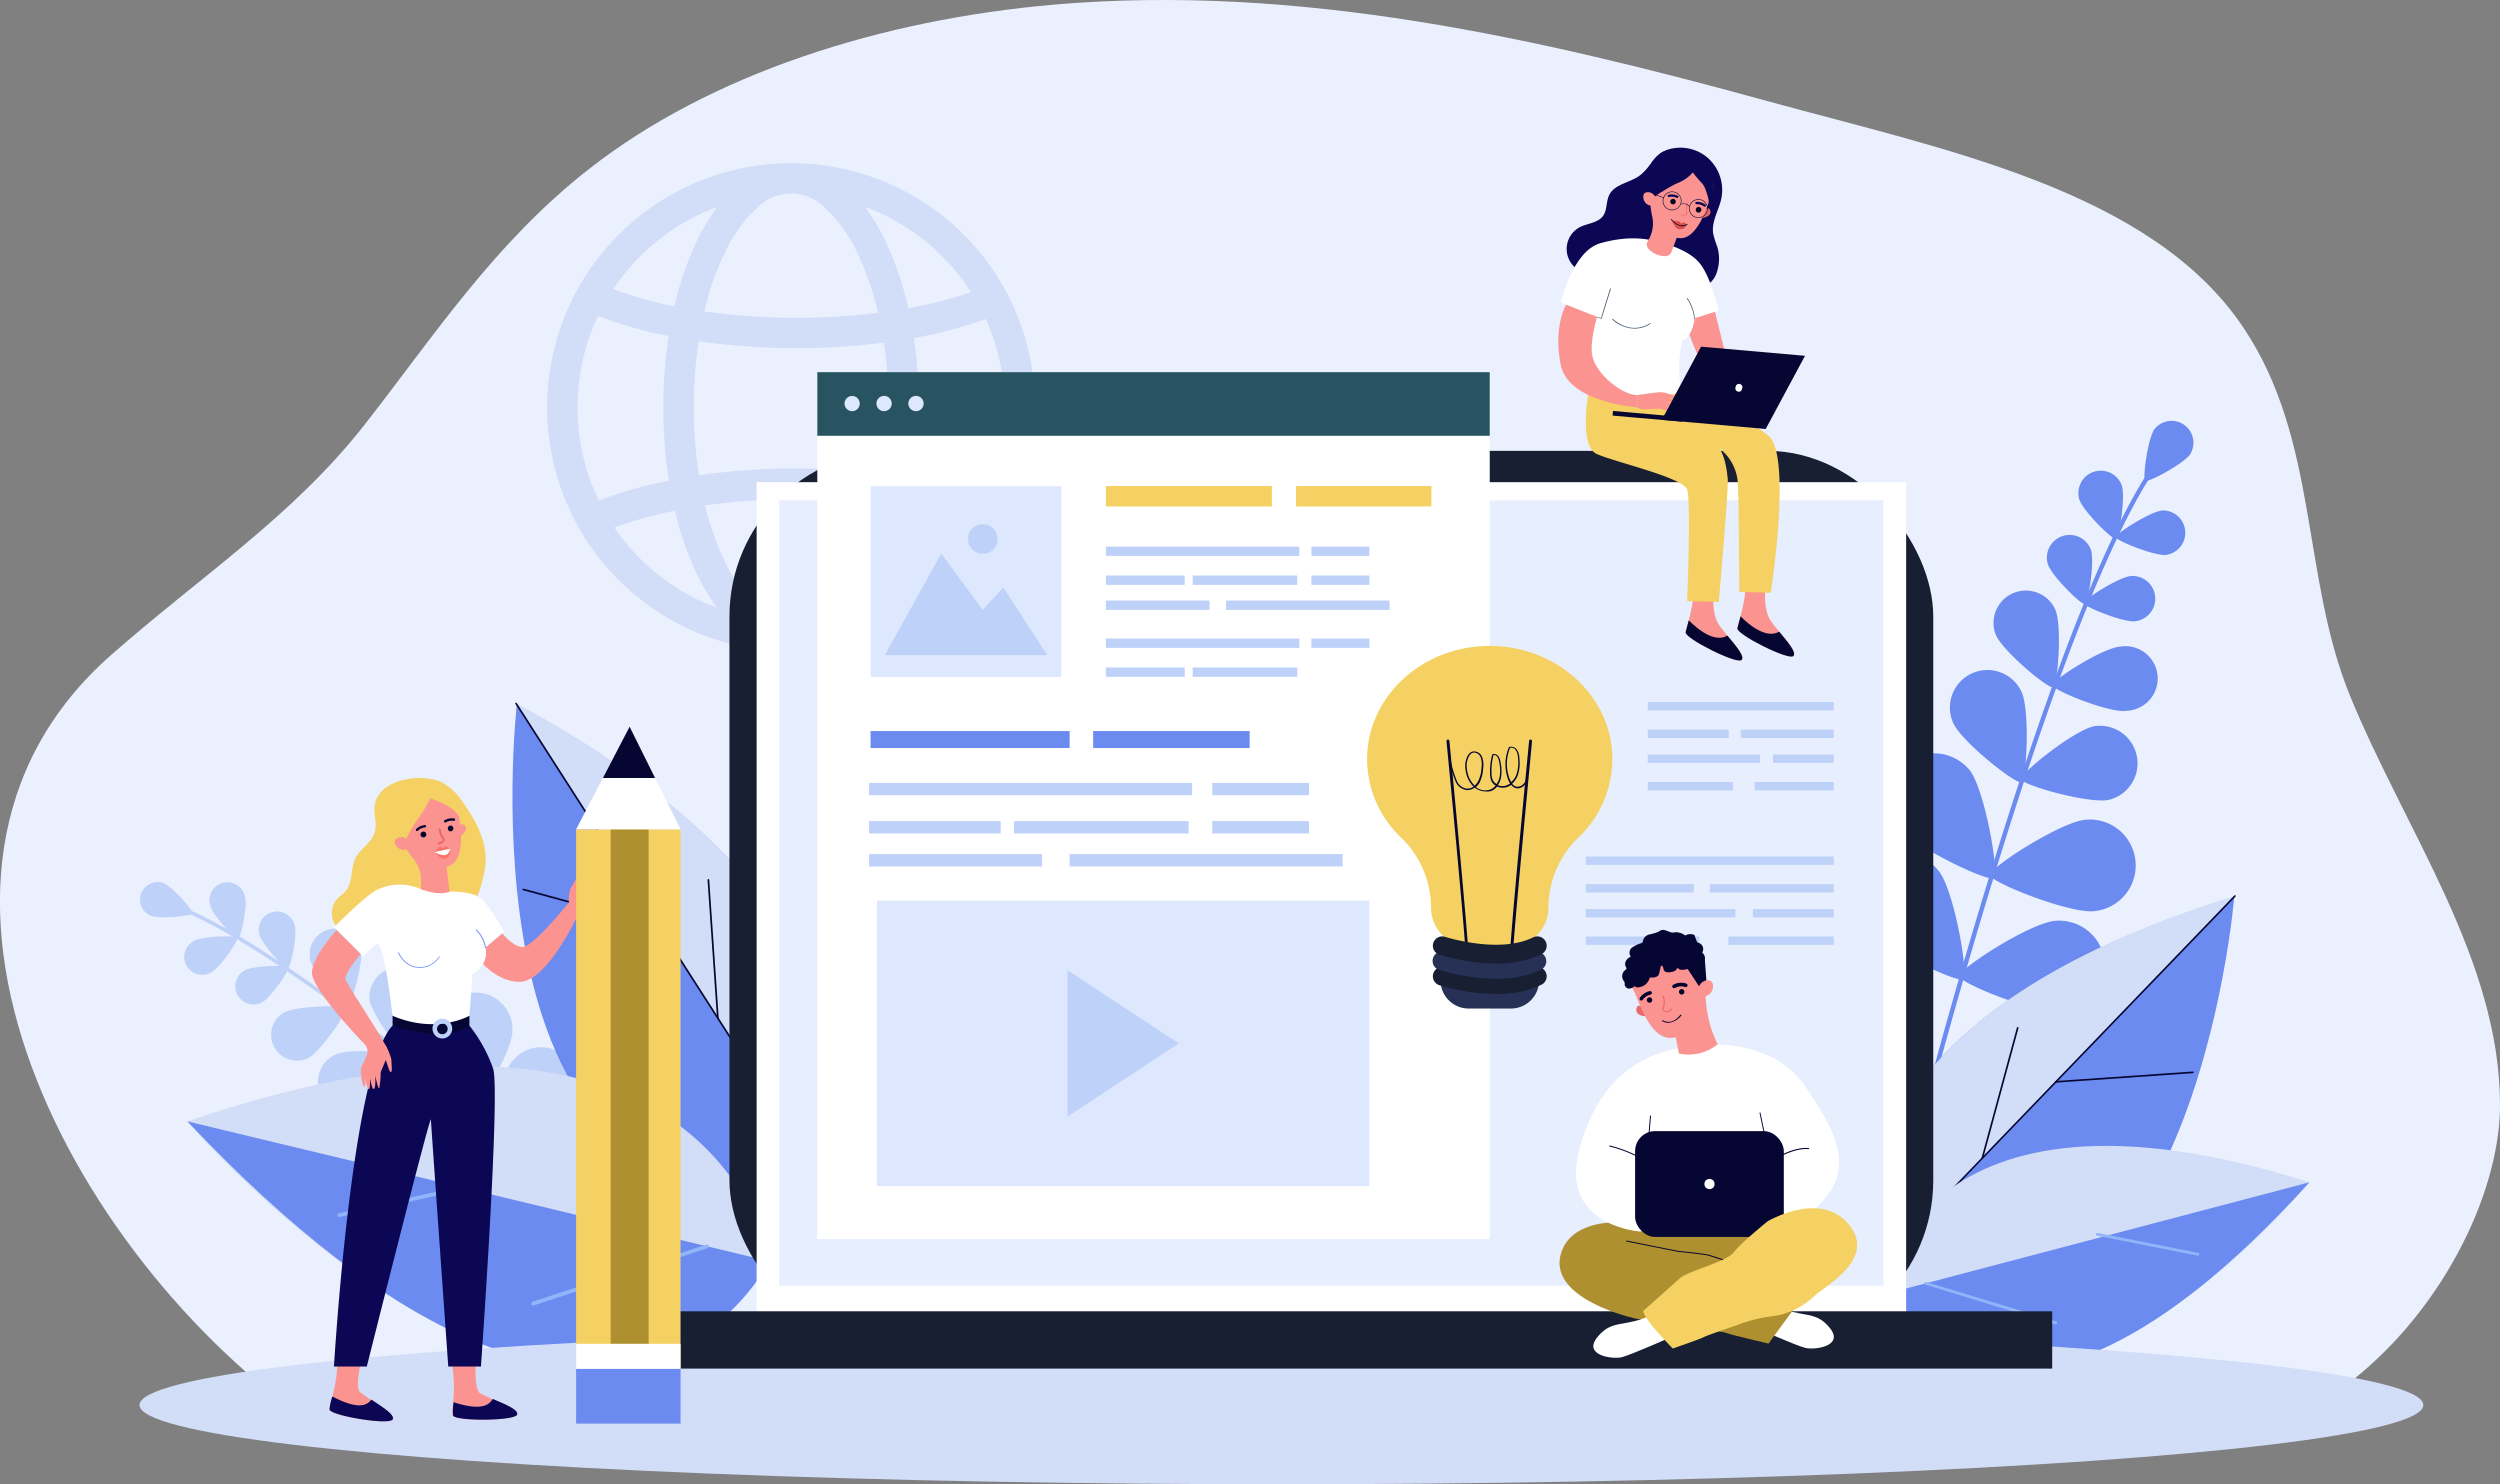 <svg xmlns="http://www.w3.org/2000/svg" viewBox="0 0 507.02 301.02"><rect x="0" y="0" width="507.02" height="301.02" fill="#808080" stroke="none"/><defs><style>.cls-1{fill:#ebf0ff;}.cls-2{fill:#6b8bf1;}.cls-3{fill:#bdd1f9;}.cls-4{fill:#d2ddf7;}.cls-5{fill:#060633;}.cls-6{fill:#91b5f8;}.cls-7{fill:#181f33;}.cls-8{fill:#fff;}.cls-9{fill:#e7eefd;}.cls-10{fill:#f4d162;}.cls-11{fill:#fb9391;}.cls-12{fill:#0b0755;}.cls-13{fill:#fa7267;}.cls-14{fill:#ea6868;}.cls-15{fill:#fafafc;}.cls-16{fill:#7c9af2;}.cls-17{fill:#485f73;}.cls-18{fill:#050521;}.cls-19{fill:#dd4e4e;}.cls-20{fill:#af9030;}.cls-21{fill:#285461;}.cls-22{fill:#dde7fe;}.cls-23{fill:#263155;}</style></defs><g id="Calque_2" data-name="Calque 2"><g id="Calque_1-2" data-name="Calque 1"><path class="cls-1" d="M434.62,294.76c44.53.78,72.44-43.46,72.4-70.65,0-29.38-19.15-55.53-30.39-82.93-9.95-24.29-6.3-51.85-21.67-74.77-18.69-27.88-60.71-36.07-96.45-45.89C312.3,7.83,263.61-3.37,213.73.94,178.6,4,144.13,15,119.55,34.2c-19.34,15.09-31.63,34.1-45.66,52-14.51,18.5-33.28,30.73-51.38,46.66-50.67,44.61-7,125,44,158.06Z"/><path class="cls-2" d="M391.48,221.32h-.09a.47.47,0,0,1-.32-.56c17.08-62.84,33-107.32,44.72-125.22.26-.4.45-.69.52-.83a.45.45,0,1,1,.81.4c-.1.19-.28.47-.58.92-11.7,17.83-27.54,62.21-44.6,125A.44.44,0,0,1,391.48,221.32Z"/><path class="cls-2" d="M444.23,92.09c-1.4,2-8.59,5.83-9.16,5.43s.48-8.47,1.87-10.48a4.43,4.43,0,0,1,7.29,5Z"/><path class="cls-2" d="M430.32,98.47c.78,2.38-.53,10.6-1.21,10.82s-6.62-5.6-7.41-8a4.54,4.54,0,0,1,8.62-2.84Z"/><path class="cls-2" d="M439.39,112.55c-2.5.23-10.22-2.9-10.28-3.61s7-5.2,9.45-5.42a4.53,4.53,0,0,1,.83,9Z"/><path class="cls-2" d="M410,140.36c1.74,3.83,1,17.79-.05,18.29s-12.07-8.16-13.81-12a7.61,7.61,0,1,1,13.86-6.3Z"/><path class="cls-2" d="M427.69,162.22c-4.12.83-17.56-3-17.8-4.17s10.67-9.92,14.79-10.76a7.62,7.62,0,0,1,3,14.93Z"/><path class="cls-2" d="M399.5,156.24c3.11,4.1,6,21,4.86,21.85s-16.6-6.5-19.71-10.6a9.32,9.32,0,0,1,14.85-11.25Z"/><path class="cls-2" d="M424.72,184.79c-5.12.5-21-5.85-21.15-7.31s14.24-10.74,19.36-11.23a9.31,9.31,0,0,1,1.79,18.54Z"/><path class="cls-2" d="M393.28,176.76c3.11,4.1,6,21,4.87,21.84s-16.61-6.49-19.71-10.59a9.31,9.31,0,1,1,14.84-11.25Z"/><path class="cls-2" d="M418.5,205.3c-5.12.5-21-5.85-21.15-7.31s14.24-10.73,19.36-11.23a9.31,9.31,0,1,1,1.79,18.54Z"/><path class="cls-3" d="M379.14,202.7c4.44,2.61,13.56,17.08,12.82,18.34s-17.83.32-22.26-2.28a9.31,9.31,0,1,1,9.44-16.06Z"/><path class="cls-3" d="M413.06,225.57c-5,1.13-21.58-3.18-21.9-4.61s12.78-12.43,17.8-13.56a9.31,9.31,0,0,1,4.1,18.17Z"/><path class="cls-2" d="M424.06,111.51c.79,2.42-.54,10.77-1.23,11s-6.73-5.7-7.52-8.11a4.61,4.61,0,0,1,8.75-2.89Z"/><path class="cls-2" d="M433,126c-2.54.23-10.38-3-10.44-3.67s7.06-5.27,9.6-5.51A4.61,4.61,0,0,1,433,126Z"/><path class="cls-2" d="M416.84,123.66c1.41,3.33.5,15.32-.45,15.72s-10.2-7.29-11.61-10.61a6.55,6.55,0,0,1,12.06-5.11Z"/><path class="cls-2" d="M431.1,144.19c-3.6.33-14.74-4.19-14.83-5.22s10-7.49,13.64-7.82a6.55,6.55,0,1,1,1.19,13Z"/><path class="cls-3" d="M123.36,248.33l.06-.05a.36.36,0,0,0,0-.51C84,213.5,53.53,190.93,37.71,184.24c-.35-.15-.6-.25-.72-.32a.36.36,0,0,0-.49.13.37.37,0,0,0,.13.5,8.23,8.23,0,0,0,.8.36c15.75,6.66,46.11,29.18,85.48,63.4A.35.35,0,0,0,123.36,248.33Z"/><path class="cls-3" d="M30.55,185.72c1.83.72,8.33.05,8.53-.47s-4.1-5.43-5.92-6.15a3.56,3.56,0,0,0-2.61,6.62Z"/><path class="cls-3" d="M42.67,183.76c.54,1.94,5.08,6.83,5.63,6.68s1.92-6.69,1.38-8.63a3.64,3.64,0,1,0-7,1.95Z"/><path class="cls-3" d="M42.9,197.19c1.77-1,5.52-6.49,5.24-7s-7-.36-8.71.6a3.64,3.64,0,1,0,3.47,6.39Z"/><path class="cls-3" d="M74.89,202.63c.55,3.33,7.25,12.32,8.2,12.16s4.4-10.82,3.85-14.15a6.11,6.11,0,0,0-12,2Z"/><path class="cls-3" d="M72.86,225.09c3.11-1.29,10.37-9.84,10-10.73s-11.53-1.85-14.65-.57a6.11,6.11,0,0,0,4.65,11.3Z"/><path class="cls-3" d="M89,208.53c-.25,4.12,5.32,16.66,6.5,16.73s8.17-11.74,8.41-15.86A7.47,7.47,0,1,0,89,208.53Z"/><path class="cls-3" d="M84.91,238.81c3.64-2,11.39-13.28,10.83-14.31s-14.27-.81-17.91,1.15a7.47,7.47,0,0,0,7.08,13.16Z"/><path class="cls-3" d="M102.28,219.43c-.24,4.12,5.33,16.66,6.5,16.73s8.18-11.74,8.42-15.86a7.47,7.47,0,0,0-14.92-.87Z"/><path class="cls-3" d="M98.21,249.71c3.63-2,11.39-13.28,10.83-14.31s-14.28-.81-17.91,1.15a7.47,7.47,0,1,0,7.08,13.16Z"/><path class="cls-3" d="M123.28,230.41c-1.79,3.72-1.42,17.43-.36,18s12-7.74,13.82-11.46a7.47,7.47,0,0,0-13.46-6.49Z"/><path class="cls-3" d="M110.88,260.79c3.85-1.49,13-11.75,12.53-12.85s-14.06-2.58-17.91-1.09a7.47,7.47,0,0,0,5.38,13.94Z"/><path class="cls-3" d="M52.66,189.66c.55,2,5.16,6.94,5.72,6.79s1.95-6.8,1.4-8.77a3.7,3.7,0,1,0-7.12,2Z"/><path class="cls-3" d="M53.19,203.27c1.79-1,5.6-6.59,5.32-7.1s-7.06-.36-8.85.61a3.69,3.69,0,1,0,3.53,6.49Z"/><path class="cls-3" d="M62.89,194.54c.55,2.85,6.5,10.43,7.32,10.28s3.54-9.41,3-12.25a5.25,5.25,0,0,0-10.32,2Z"/><path class="cls-3" d="M62.54,214.59c2.55-1.39,8-9.37,7.56-10.09s-10-.52-12.58.87a5.25,5.25,0,0,0,5,9.22Z"/><path class="cls-2" d="M159.16,239.84s37.07-47.53-54.34-97C104.82,142.85,92.55,249.19,159.16,239.84Z"/><path class="cls-4" d="M104.72,142.66l58,90.47C169.18,218.46,175.84,181.15,104.72,142.66Z"/><path class="cls-5" d="M160.25,229.48a.17.17,0,0,0,.12,0,.18.18,0,0,0,0-.25l-55.55-86.64a.17.17,0,0,0-.29.19l55.55,86.64A.14.14,0,0,0,160.25,229.48Z"/><path class="cls-5" d="M133.7,188.07a.17.17,0,0,0,.07-.34l-27.59-7.51a.17.17,0,0,0-.21.12.18.18,0,0,0,.12.22l27.59,7.51Z"/><path class="cls-5" d="M145.6,206.63h0a.18.18,0,0,0,.16-.19l-1.92-28a.17.17,0,0,0-.18-.16.19.19,0,0,0-.17.19l1.92,28A.18.18,0,0,0,145.6,206.63Z"/><path class="cls-4" d="M156,255.79s-10.62-65-118.06-28.36C38,227.43,114.11,316.13,156,255.79Z"/><path class="cls-2" d="M38,227.43,156,255.79S125,319.4,38,227.43Z"/><path class="cls-6" d="M68.93,246.81h0l27.35-6.05a.39.39,0,0,0,.3-.46.38.38,0,0,0-.46-.29l-27.36,6.05a.38.38,0,0,0-.29.46A.39.39,0,0,0,68.93,246.81Z"/><path class="cls-6" d="M108.2,264.74l.08,0,35.22-11.6a.38.38,0,1,0-.24-.73L108,264a.39.39,0,0,0-.24.49A.38.38,0,0,0,108.2,264.74Z"/><path class="cls-2" d="M382.78,264.18s-26.37-52.45,70.35-82.31C453.13,181.87,444.61,285.78,382.78,264.18Z"/><path class="cls-4" d="M453.26,181.72l-72.62,75.37C377.27,241.85,378,205,453.26,181.72Z"/><path class="cls-5" d="M383.7,254.08a.16.16,0,0,1-.11-.05.16.16,0,0,1,0-.24l69.55-72.19a.17.17,0,0,1,.24.24L383.83,254A.19.19,0,0,1,383.7,254.08Z"/><path class="cls-5" d="M416.94,219.57a.17.17,0,0,1-.16-.15.18.18,0,0,1,.16-.19l27.78-1.92a.18.18,0,0,1,.18.16.16.16,0,0,1-.16.18L417,219.57S417,219.57,416.94,219.57Z"/><path class="cls-5" d="M402,235h0a.17.17,0,0,1-.12-.21l7.16-26.38a.17.17,0,0,1,.21-.12.18.18,0,0,1,.12.21l-7.16,26.38A.18.18,0,0,1,402,235Z"/><path class="cls-4" d="M381.24,262.72s6.84-48.37,87.13-22.94C468.37,239.78,413.29,306.8,381.24,262.72Z"/><path class="cls-2" d="M468.37,239.78l-87.13,22.94S405.31,309.4,468.37,239.78Z"/><path class="cls-6" d="M445.7,254.66h0l-20.39-4.05a.27.27,0,0,1-.22-.34.28.28,0,0,1,.33-.22l20.39,4.05a.29.29,0,0,1,.22.34A.27.27,0,0,1,445.7,254.66Z"/><path class="cls-6" d="M416.85,268.59h-.06l-26.31-8.05a.27.27,0,0,1-.19-.35.28.28,0,0,1,.36-.19L417,268a.28.28,0,0,1,.18.36A.28.28,0,0,1,416.85,268.59Z"/><path class="cls-4" d="M206.06,63.33l-.43-1a50,50,0,0,0-2.88-5.47,49.46,49.46,0,0,0-42-23.76h-.52a49.32,49.32,0,0,0-34.74,14.5,49.92,49.92,0,0,0-6.79,8.45,48.91,48.91,0,0,0-3,5.41c-.29.62-.57,1.24-.84,1.87a49.67,49.67,0,0,0,0,38.54c.32.75.65,1.49,1,2.21a47.47,47.47,0,0,0,3,5.4,49.87,49.87,0,0,0,22.31,18.73,49.28,49.28,0,0,0,19,3.88h.52a49.58,49.58,0,0,0,41.83-23.42,48.18,48.18,0,0,0,2.92-5.45c.21-.44.41-.9.6-1.35a49.67,49.67,0,0,0,0-38.54Zm-6.31,37.53a92.08,92.08,0,0,0-14.47-3.78,96.09,96.09,0,0,0,.07-28.53,91.62,91.62,0,0,0,14.57-3.84q.24.51.45,1a43.53,43.53,0,0,1,0,33.73C200.17,99.93,200,100.4,199.75,100.86ZM140.7,82.6a89.25,89.25,0,0,1,1-13.39,138.78,138.78,0,0,0,19.82,1.39,139.16,139.16,0,0,0,17.74-1.11,88.4,88.4,0,0,1,.95,13.11,89.68,89.68,0,0,1-1,13.53A140.21,140.21,0,0,0,161.51,95a137.68,137.68,0,0,0-19.75,1.39A88.29,88.29,0,0,1,140.7,82.6Zm36.61-39.92A43.15,43.15,0,0,1,191.09,52a43.69,43.69,0,0,1,5.85,7.26,86.52,86.52,0,0,1-12.73,3.26,64.34,64.34,0,0,0-4.84-14.06,42,42,0,0,0-3.91-6.48C176.08,42.17,176.7,42.42,177.31,42.68Zm-10-.51a28.68,28.68,0,0,1,6.5,9,58.06,58.06,0,0,1,4.27,12.28,134.29,134.29,0,0,1-16.59,1,131.05,131.05,0,0,1-18.64-1.29,57.92,57.92,0,0,1,4.2-12,28.68,28.68,0,0,1,6.5-9,9.61,9.61,0,0,1,13.76,0ZM129.82,52a43.11,43.11,0,0,1,13.77-9.28c.61-.26,1.23-.51,1.85-.74a42,42,0,0,0-3.91,6.48,63.65,63.65,0,0,0-4.75,13.67,80.34,80.34,0,0,1-12.41-3.49A43.06,43.06,0,0,1,129.82,52Zm-9.29,47.5a43.53,43.53,0,0,1,0-33.73c.24-.57.5-1.14.77-1.7l.22.09a86.31,86.31,0,0,0,14.09,4,95.45,95.45,0,0,0-1.08,14.45,94.43,94.43,0,0,0,1.15,14.87,86.17,86.17,0,0,0-14.16,4l0,0C121.14,100.85,120.83,100.16,120.53,99.46Zm23.06,23.06a43.14,43.14,0,0,1-13.77-9.29,42.58,42.58,0,0,1-5.21-6.28,80.67,80.67,0,0,1,12.27-3.42,63.49,63.49,0,0,0,4.65,13.25,41.84,41.84,0,0,0,3.91,6.47C144.82,123,144.2,122.78,143.59,122.52Zm10,.5a28.56,28.56,0,0,1-6.5-9,57.58,57.58,0,0,1-4.1-11.57,136.12,136.12,0,0,1,35-.27,57.17,57.17,0,0,1-4.16,11.84,28.56,28.56,0,0,1-6.5,9,9.61,9.61,0,0,1-13.76,0Zm37.52-9.79a43.18,43.18,0,0,1-13.78,9.29c-.61.26-1.23.5-1.85.73a41.84,41.84,0,0,0,3.91-6.47,63.57,63.57,0,0,0,4.74-13.64,86.26,86.26,0,0,1,12.59,3.2A43.34,43.34,0,0,1,191.09,113.23Z"/><ellipse class="cls-4" cx="259.88" cy="284.95" rx="231.59" ry="16.07"/><rect class="cls-7" x="147.94" y="91.44" width="244.14" height="181.55" rx="33.59"/><rect class="cls-8" x="153.45" y="97.79" width="233.13" height="173.36"/><rect class="cls-7" x="123.83" y="265.94" width="292.37" height="11.62"/><rect class="cls-9" x="158.04" y="101.47" width="223.94" height="159.28"/><path class="cls-10" d="M75.94,163.76c-.11,1.67.54,3.38.07,5-.61,2.13-2.93,3.31-3.92,5.29s-.49,4.8-1.94,6.6c-.52.64-1.25,1.08-1.8,1.69A4.42,4.42,0,0,0,68,187.6c1.2,1.74,3.52,2.36,5.63,2.34s4.22-.51,6.34-.41,4.25.82,6.4.75a10.84,10.84,0,0,0,7.7-4,19.65,19.65,0,0,0,3.84-8,18.19,18.19,0,0,0,.57-3.35c.24-4.42-2-8.59-4.58-12.18a12,12,0,0,0-4.35-4.12C85.4,156.69,76.33,158,75.94,163.76Z"/><path class="cls-11" d="M96.62,274.26s-.76,7.47.77,8.32c2.76,1.53,7.85,3,7.43,4.31s-12.64,1.37-13,.17,1-4.88-.42-12Z"/><path class="cls-12" d="M92,284.38a10.76,10.76,0,0,0-.12,2.68c.34,1.2,12.55,1.15,13-.17.31-1-2.38-2.08-4.94-3.17C99.27,284.73,98,286.32,92,284.38Z"/><path class="cls-11" d="M73.72,274.05s-2,7.23-.66,8.32c2.46,2,7.23,4.29,6.58,5.52s-12.68-.8-12.81-2,1.84-4.64,1.63-11.94Z"/><path class="cls-12" d="M67.41,283.22a10.44,10.44,0,0,0-.58,2.63c.13,1.24,12.17,3.27,12.81,2,.48-.91-2-2.45-4.32-4C74.55,284.82,73,286.16,67.41,283.22Z"/><path class="cls-11" d="M101.29,188.63s2.56,3.43,4.7,3.43S115.4,183,115.4,183l1.71,2.75S111,199,105.46,199.12s-9.73-6.1-9.62-6.42,3.63-4.07,3.63-4.07Z"/><path class="cls-12" d="M95.2,208a30.2,30.2,0,0,1,4.81,8.72c1.5,4.7-2.47,60.42-2.47,60.42H90.91s-3.52-49.62-3.52-50.06c0-1.73-13,50.06-13,50.06H67.73S71.31,216.54,79.62,208l7.77.48Z"/><path class="cls-5" d="M95.2,206V208s-4,3.85-15.58,0l0-2.08,10.21-.65Z"/><path class="cls-8" d="M91.24,180.82s4.12-.15,6.21,1.29c1.5,1,4.8,6.85,4.8,6.85l-3.79,3.22a4.7,4.7,0,0,1-2.62,5.28L95.2,206s-6.63,3.84-15.61,0c0,0-1.71-15.93-3.31-14.54A21.68,21.68,0,0,0,73.71,194l-6-5.93s6.52-6.54,8.68-7.56a10.41,10.41,0,0,1,9.16-.09Z"/><path class="cls-11" d="M73.15,193.48s-3.47,4.06-3.07,5.18,6.54,10.36,7.36,12.12a4.71,4.71,0,0,1,.58,2.79l-3.13,1.52s-.16-2.47-.84-3.2-11-11.38-10.78-14.75,5-8.51,5-8.51Z"/><path class="cls-11" d="M93.05,167.78s.46-.89.93-.6c1.2.73.13,2-.57,2.34Z"/><path class="cls-11" d="M85,158.55a6.78,6.78,0,0,0-4.62,10.12,29.11,29.11,0,0,0,3.3,5.31,6.75,6.75,0,0,1,1.71,4.63l0,1.73c4.15,1.51,5.77.47,5.77.47l-.58-5h0c4.18-1,2.72-8.75,2.46-11.06h0a2.11,2.11,0,0,0,0-.26A6.78,6.78,0,0,0,85,158.55Z"/><path class="cls-10" d="M85.21,165.42a27.66,27.66,0,0,0-2.83,4.76c-.08.18-.62,1.59-.4,1.72a8.77,8.77,0,0,1-2.76-3,7.07,7.07,0,0,1,5-10.6,7.49,7.49,0,0,1,6.92,1.91c1.63,1.76,2,4.18,2.39,6.44-.47-2.54-4.12-4.05-6.28-4.72.06,0-1.28,2.39-1.35,2.5C85.66,164.74,85.44,165.08,85.21,165.42Z"/><path class="cls-11" d="M82.61,170.32a1,1,0,0,0-.58-.42,1.71,1.71,0,0,0-1.83.39c-.73.92,1.19,2.92,2.71,1.64C82.91,171.93,83.32,171.41,82.61,170.32Z"/><path class="cls-5" d="M91.94,168a.59.59,0,0,0-.6-.58.6.6,0,0,0,0,1.19A.59.59,0,0,0,91.94,168Z"/><path class="cls-5" d="M86.46,169.23a.58.58,0,0,0-.6-.58.6.6,0,0,0-.58.6.59.59,0,0,0,.6.58A.58.58,0,0,0,86.46,169.23Z"/><path class="cls-13" d="M91.35,172.12s-.78-.56-1.08-.46a.9.9,0,0,0-.45.46.67.67,0,0,0-.56-.35c-.37,0-1.13,1-1.13,1s1.1,1.59,2.21,1.35,1-1.93,1-1.93Z"/><path class="cls-5" d="M84.61,168.55a.25.25,0,0,1-.2-.06.26.26,0,0,1,0-.35,3,3,0,0,1,1.8-.82.25.25,0,0,1,0,.49,2.46,2.46,0,0,0-1.48.67A.21.21,0,0,1,84.61,168.55Z"/><path class="cls-5" d="M90.26,166.81a.25.25,0,0,1-.18-.11.25.25,0,0,1,.07-.34,3,3,0,0,1,1.94-.37.25.25,0,0,1,.21.28.24.24,0,0,1-.28.2,2.53,2.53,0,0,0-1.6.3A.19.19,0,0,1,90.26,166.81Z"/><path class="cls-14" d="M89.37,171.17a1.06,1.06,0,0,0,.84-1,.25.25,0,0,0-.06-.14,3.09,3.09,0,0,1-.78-1.82.21.21,0,0,0-.22-.2.21.21,0,0,0-.19.22,3.41,3.41,0,0,0,.83,2c0,.17-.15.55-.81.59a.21.21,0,1,0,0,.42A1.91,1.91,0,0,0,89.37,171.17Z"/><path class="cls-15" d="M91.35,172.12l-3.22.67a3.88,3.88,0,0,0,2.08.66C91.09,173.32,91.35,172.12,91.35,172.12Z"/><path class="cls-11" d="M76.3,209s2.71,3.8,2.44,4.69-1.44,3.38-1.53,3.81a21.72,21.72,0,0,1-.28,3.17c-.24.36-.82-2.53-.82-2.53s.15,2.54-.29,2.7-.84-2.55-.84-2.55.23,2.56-.2,2.58-.69-2.48-.69-2.48.15,2-.2,2-1.1-3.26-.43-4.41c1.59-2.71,1.12-4.16,1.12-4.16Z"/><path class="cls-11" d="M78,211.7a11.47,11.47,0,0,1,1.37,3.13c0,.86.26,2.61-.11,2.6s-.87-2.42-1.14-2.53-.27-1.2-.27-1.2Z"/><path class="cls-16" d="M85,196.29c-3,0-4.26-3-4.27-3a.11.11,0,0,1,.06-.14.1.1,0,0,1,.14.06s1.22,2.9,4.07,2.9A4.48,4.48,0,0,0,89,194a.12.12,0,0,1,.15-.05.13.13,0,0,1,0,.15A4.71,4.71,0,0,1,85,196.29Z"/><path class="cls-16" d="M98.46,192.3a.12.12,0,0,1-.11-.1,6.36,6.36,0,0,0-1.81-3.49.11.11,0,1,1,.15-.16,6.48,6.48,0,0,1,1.88,3.62.11.11,0,0,1-.1.12Z"/><path class="cls-3" d="M89.71,210.61a2,2,0,1,1,2-2A2,2,0,0,1,89.71,210.61Zm0-3a1.07,1.07,0,1,0,1.07,1.07A1.07,1.07,0,0,0,89.71,207.58Z"/><path class="cls-11" d="M116.63,181.14l2.28-3.25,2.67,3.77L118,184.9Z"/><path class="cls-11" d="M115.4,183a5.76,5.76,0,0,1,.43-3.06c.66-1,2-3.55,2.38-2.72s-.72,3.18-.66,3.8,2.45,2.55-.44,4.73S115.4,183,115.4,183Z"/><path class="cls-11" d="M358.09,118.46s-.71,5,1.08,7.53,5.5,6.09,4.54,7-11.59-4.42-11.35-5.62,1.91-6.09,1.55-9Z"/><path class="cls-5" d="M353,125c-.29,1.11-.56,2-.64,2.43-.24,1.2,10.39,6.58,11.35,5.62.71-.71-1.15-2.86-2.88-4.95C359.85,128.7,357.37,129.35,353,125Z"/><path class="cls-11" d="M347.59,119.27s-.71,5,1.08,7.53,5.5,6.1,4.54,7-11.59-4.42-11.35-5.62,1.91-6.09,1.55-9Z"/><path class="cls-12" d="M346.13,31.83a8.71,8.71,0,0,1,3,8.29c-.49,2.47-2.08,4.8-1.68,7.28a22.14,22.14,0,0,0,.84,2.7,8.4,8.4,0,0,1,0,4.79,4.86,4.86,0,0,1-1.8,2.74,6.33,6.33,0,0,1-2.12.8,14.53,14.53,0,0,1-4.9.49,6.43,6.43,0,0,1-4.33-2.13c-.71-.86-1.2-2-2.24-2.4a3.81,3.81,0,0,0-1.12-.19,15.8,15.8,0,0,0-4.4.12c-1.54.33-3,1.11-4.55,1.17a5,5,0,0,1-2.45-9.41c1.59-.81,3.69-.85,4.73-2.29.87-1.21.59-2.92,1.26-4.26,1.16-2.32,4.44-2.46,6.43-4.13s2.81-4,5.27-5A8.52,8.52,0,0,1,346.13,31.83Z"/><path class="cls-10" d="M322.4,78.15s-2.52,12.22,1.49,13.95,17.48,4.75,18.28,7.22,0,22.58,0,22.58l6.41.19s2-22.72,1.82-24.92c-.43-5.07-1.83-6.34-1.83-6.34a9.62,9.62,0,0,1,3.78,6.26c.36,1.94.37,22.94.37,22.94l6.4.19s4.39-28-.51-31.9-18.32-9.44-18.32-9.44Z"/><path class="cls-11" d="M347.45,61.79l2.95,11.9-4.62,1.11a40.62,40.62,0,0,1-4.06-10.06C340.68,59.9,347.45,61.79,347.45,61.79Z"/><path class="cls-8" d="M337.45,49.38s5.14,1.2,7.41,4.19S348.57,63,348.57,63l-4.9,1.55s-.24,3.59-2.51,4.55c0,0-1.44,5.61,0,10.39,0,0-12.07,3.59-19.48,0l-.6-16.25-4.54-1.91s2.39-10.4,8-12S334.36,48.31,337.45,49.38Z"/><path class="cls-11" d="M317.62,61.79l6.27,2.47s-1.49,5.12-1,7.71c.76,4.14,6.48,8.33,9.29,8.15L332,82.6s-14-.88-15.5-8.71S317.62,61.79,317.62,61.79Z"/><path class="cls-17" d="M343.67,64.65h0a.08.08,0,0,1-.08-.09,8.87,8.87,0,0,0-1.48-4,.08.08,0,0,1,0-.12s.09,0,.11,0a8.69,8.69,0,0,1,1.51,4.06A.09.09,0,0,1,343.67,64.65Z"/><path class="cls-17" d="M331.49,66.65A6.88,6.88,0,0,1,327,64.81a.09.09,0,0,1,0-.12.09.09,0,0,1,.12,0c4,3.44,7.45.9,7.48.87a.09.09,0,0,1,.12,0,.09.09,0,0,1,0,.12A5.86,5.86,0,0,1,331.49,66.65Z"/><path class="cls-17" d="M324.72,64.65h0l-.83-.3a.07.07,0,0,1-.05-.1.08.08,0,0,1,.11,0l.74.27,1.84-6a.07.07,0,0,1,.1,0,.08.08,0,0,1,.06.1l-1.86,6a.1.1,0,0,1,0,0Z"/><path class="cls-14" d="M345.72,42.53s.77-.55,1-.1c.7,1.14-.76,1.76-1.51,1.73Z"/><path class="cls-11" d="M342.88,31.17a6.5,6.5,0,0,0-7.8,3.59,6.42,6.42,0,0,0-.53,3,28.12,28.12,0,0,0,.48,5.95,6.45,6.45,0,0,1-.56,4.68l-.32.57a1.3,1.3,0,0,0,.3,1.62,4.66,4.66,0,0,0,3.43,1.37,1.29,1.29,0,0,0,1.09-.82l1.09-2.91h0c4,1,6.13-6.24,6.91-8.32h0l.09-.23A6.48,6.48,0,0,0,342.88,31.17Z"/><path class="cls-12" d="M340.12,37.17a26,26,0,0,0-2.95,1.67,7,7,0,0,0-2.64,2.36,8.37,8.37,0,0,1-1-3.78,5.91,5.91,0,0,1,.05-1.83,6.66,6.66,0,0,1,1.18-2.29A7.12,7.12,0,0,1,337,30.9a5.28,5.28,0,0,1,2.14-.53,9.08,9.08,0,0,1,5,1,6.56,6.56,0,0,1,3.21,3.89c.6,2.14-.1,4.41-.8,6.52a6.52,6.52,0,0,0-.47-2.78,5.56,5.56,0,0,0-.76-1.68,25.73,25.73,0,0,1-2-2.35A7.84,7.84,0,0,1,340.12,37.17Z"/><path class="cls-11" d="M335.75,40.14a.93.93,0,0,0-.31-.61,1.62,1.62,0,0,0-1.72-.47c-1,.46-.27,3,1.58,2.58C335.3,41.64,335.88,41.37,335.75,40.14Z"/><path class="cls-18" d="M345,42.78a.57.57,0,0,0-.26-.76.56.56,0,0,0-.75.26.56.56,0,1,0,1,.5Z"/><path class="cls-18" d="M339.81,41.13a.56.56,0,1,0-.76.26A.57.57,0,0,0,339.81,41.13Z"/><path class="cls-19" d="M342.1,45.6s-.35-.48-.65-.49a.83.83,0,0,0-.55.27.65.65,0,0,0-.4-.49,8.16,8.16,0,0,0-1.35-.15s.42,1.7,1.5,1.76a1.4,1.4,0,0,0,1.42-.86Z"/><path class="cls-18" d="M341,45.89a3.33,3.33,0,0,1-2.08-1.34.07.07,0,0,1,0-.11.09.09,0,0,1,.11,0c.05.08,1.38,1.95,3.1,1a.08.08,0,0,1,.11,0,.08.08,0,0,1,0,.1A2.1,2.1,0,0,1,341,45.89Z"/><path class="cls-12" d="M338.36,39.94a.24.24,0,0,1-.13-.15.22.22,0,0,1,.16-.29,2.78,2.78,0,0,1,1.87.21.24.24,0,0,1,.11.31.25.25,0,0,1-.32.11,2.32,2.32,0,0,0-1.53-.18A.22.22,0,0,1,338.36,39.94Z"/><path class="cls-12" d="M343.92,41.37a.27.27,0,0,1-.1-.17.24.24,0,0,1,.21-.26,2.77,2.77,0,0,1,1.81.54.24.24,0,1,1-.28.38,2.36,2.36,0,0,0-1.48-.45A.29.29,0,0,1,343.92,41.37Z"/><path class="cls-14" d="M341.38,43.72a1.44,1.44,0,0,1-.55-.13.08.08,0,0,1,0-.11.08.08,0,0,1,.11,0c.73.32,1-.12,1.11-.24a3.25,3.25,0,0,1,.16-2.06.08.08,0,0,1,.15.07,3.07,3.07,0,0,0-.14,2,.06.06,0,0,1,0,.06A.89.89,0,0,1,341.38,43.72Z"/><path class="cls-11" d="M332,82.6a3.14,3.14,0,0,0,1.37.42c.77,0,3-.18,3.4-.12a18.32,18.32,0,0,0,2.54.67c.35-.08-1.74-1.35-1.74-1.35s1.93.83,2.18.53S338,81.38,338,81.38s2,.6,2.1.27-1.77-.93-1.77-.93,1.8.26,1.9,0-2.5-1.23-3.6-1.17-4.5.57-4.5.57Z"/><path class="cls-5" d="M342.5,125.81c-.29,1.1-.56,2-.64,2.42-.24,1.2,10.39,6.58,11.35,5.62.71-.71-1.15-2.86-2.88-4.95C349.35,129.51,346.87,130.17,342.5,125.81Z"/><polygon class="cls-5" points="366.07 72.16 344.99 70.31 337.03 85.14 358.1 87 366.07 72.16"/><rect class="cls-5" x="327.07" y="83.95" width="14.16" height="0.94" transform="translate(8.7 -29.01) rotate(5.04)"/><path class="cls-5" d="M338.27,42.44a1.89,1.89,0,0,1-1-2.16,1.9,1.9,0,0,1,3.69.93h0a2,2,0,0,1-.87,1.17,1.91,1.91,0,0,1-1.44.21A2.26,2.26,0,0,1,338.27,42.44Zm1.65-3.3a1.91,1.91,0,0,0-.36-.13,1.79,1.79,0,0,0-2.17,1.29,1.75,1.75,0,0,0,.2,1.36,1.72,1.72,0,0,0,1.09.81,1.79,1.79,0,0,0,1.36-.19,1.77,1.77,0,0,0,.81-1.1h0A1.8,1.8,0,0,0,339.92,39.14Z"/><path class="cls-5" d="M343.6,44a1.89,1.89,0,0,1-.78-.73,1.86,1.86,0,0,1-.21-1.44,1.91,1.91,0,0,1,2.31-1.38,2,2,0,0,1,1.17.87,1.91,1.91,0,0,1,.21,1.44h0a1.85,1.85,0,0,1-.87,1.17,1.87,1.87,0,0,1-1.44.21A1.64,1.64,0,0,1,343.6,44Zm1.66-3.3a1.63,1.63,0,0,0-.37-.13,1.78,1.78,0,1,0-.87,3.46,1.73,1.73,0,0,0,1.35-.2,1.77,1.77,0,0,0,.82-1.1h0a1.79,1.79,0,0,0-.93-2Z"/><polygon class="cls-5" points="335.2 39.34 335.24 39.23 337.4 40.04 337.36 40.15 335.2 39.34"/><path class="cls-5" d="M340.85,41.48l0-.11a1.66,1.66,0,0,1,1.88.54l-.1.06A1.53,1.53,0,0,0,340.85,41.48Z"/><path class="cls-8" d="M352,78.48a.69.69,0,1,1,1.32.34.69.69,0,1,1-1.32-.34Z"/><rect class="cls-10" x="116.84" y="168.19" width="21.18" height="109.43"/><rect class="cls-20" x="123.85" y="168.19" width="7.7" height="109.62"/><polygon class="cls-8" points="127.69 147.38 116.84 168.19 138.03 168.19 127.69 147.38"/><polygon class="cls-5" points="127.69 147.38 122.27 157.79 132.86 157.79 127.69 147.38"/><rect class="cls-2" x="116.84" y="276.75" width="21.18" height="11.97"/><rect class="cls-8" x="116.84" y="272.53" width="21.18" height="5.09"/><rect class="cls-8" x="165.76" y="75.48" width="136.37" height="175.81"/><rect class="cls-21" x="165.76" y="75.48" width="136.37" height="12.9"/><path class="cls-22" d="M171.28,81.85a1.54,1.54,0,1,1,1.54,1.54A1.54,1.54,0,0,1,171.28,81.85Z"/><path class="cls-22" d="M177.75,81.85a1.55,1.55,0,1,1,1.54,1.54A1.54,1.54,0,0,1,177.75,81.85Z"/><path class="cls-22" d="M184.22,81.85a1.55,1.55,0,1,1,1.55,1.54A1.55,1.55,0,0,1,184.22,81.85Z"/><rect class="cls-22" x="176.57" y="98.61" width="38.66" height="38.66"/><polygon class="cls-3" points="179.47 132.85 190.89 112.27 199.29 123.72 203.48 119.14 212.37 132.85 179.47 132.85"/><path class="cls-3" d="M196.33,109.31a3,3,0,1,1,3,3A3,3,0,0,1,196.33,109.31Z"/><rect class="cls-10" x="262.85" y="98.57" width="27.45" height="4.14"/><rect class="cls-10" x="224.28" y="98.57" width="33.67" height="4.14"/><rect class="cls-3" x="224.28" y="110.85" width="39.24" height="1.89"/><rect class="cls-3" x="265.97" y="110.85" width="11.75" height="1.89"/><rect class="cls-3" x="224.28" y="116.72" width="15.99" height="1.89"/><rect class="cls-3" x="241.89" y="116.72" width="21.2" height="1.89"/><rect class="cls-3" x="265.97" y="116.72" width="11.75" height="1.89"/><rect class="cls-3" x="224.28" y="121.8" width="21.02" height="1.89"/><rect class="cls-3" x="248.64" y="121.8" width="33.17" height="1.89"/><rect class="cls-3" x="224.28" y="129.5" width="39.24" height="1.89"/><rect class="cls-3" x="265.97" y="129.5" width="11.75" height="1.89"/><rect class="cls-3" x="224.28" y="135.37" width="15.99" height="1.89"/><rect class="cls-3" x="241.89" y="135.37" width="21.2" height="1.89"/><rect class="cls-3" x="176.26" y="158.78" width="65.51" height="2.5"/><rect class="cls-3" x="245.85" y="158.78" width="19.62" height="2.5"/><rect class="cls-3" x="176.26" y="166.53" width="26.69" height="2.5"/><rect class="cls-3" x="205.65" y="166.53" width="35.4" height="2.5"/><rect class="cls-3" x="245.85" y="166.53" width="19.62" height="2.5"/><rect class="cls-3" x="176.26" y="173.22" width="35.08" height="2.5"/><rect class="cls-3" x="216.93" y="173.22" width="55.37" height="2.5"/><rect class="cls-22" x="177.85" y="182.66" width="99.87" height="57.89"/><polygon class="cls-3" points="216.51 196.78 216.51 226.44 239.06 211.61 216.51 196.78"/><rect class="cls-2" x="176.56" y="148.26" width="40.37" height="3.45"/><rect class="cls-2" x="221.7" y="148.26" width="31.74" height="3.45"/><rect class="cls-3" x="334.18" y="142.38" width="37.72" height="1.69"/><rect class="cls-3" x="334.18" y="147.98" width="16.42" height="1.69"/><rect class="cls-3" x="353.04" y="147.98" width="18.86" height="1.69"/><rect class="cls-3" x="334.18" y="153.03" width="22.75" height="1.69"/><rect class="cls-3" x="359.59" y="153.03" width="12.31" height="1.69"/><rect class="cls-3" x="334.18" y="158.6" width="17.28" height="1.69"/><rect class="cls-3" x="355.87" y="158.6" width="16.04" height="1.69"/><rect class="cls-3" x="321.62" y="173.71" width="50.28" height="1.69"/><rect class="cls-3" x="321.62" y="179.31" width="21.89" height="1.69"/><rect class="cls-3" x="346.76" y="179.31" width="25.14" height="1.69"/><rect class="cls-3" x="321.62" y="184.36" width="30.32" height="1.69"/><rect class="cls-3" x="355.49" y="184.36" width="16.41" height="1.69"/><rect class="cls-3" x="321.62" y="189.93" width="23.03" height="1.69"/><rect class="cls-3" x="350.53" y="189.93" width="21.38" height="1.69"/><path class="cls-10" d="M327,154c0-12.68-11.14-23-24.87-23s-24.87,10.28-24.87,23a22,22,0,0,0,6.88,15.86,19.79,19.79,0,0,1,6.09,14.23h0a7.87,7.87,0,0,0,7.87,7.87h8.05a7.87,7.87,0,0,0,7.88-7.87h0a19.82,19.82,0,0,1,6.08-14.23A22,22,0,0,0,327,154Z"/><path class="cls-5" d="M306.5,194.79a.28.28,0,0,1-.29-.28c-.14-2.56,3.74-42.55,3.91-44.25a.28.28,0,0,1,.31-.27.3.3,0,0,1,.27.32c0,.42-4,41.66-3.91,44.17a.29.29,0,0,1-.28.31Z"/><path class="cls-5" d="M297.55,194.79h0a.3.3,0,0,1-.28-.31c.14-2.51-3.87-43.75-3.91-44.17a.31.31,0,0,1,.27-.32.3.3,0,0,1,.32.27c.16,1.7,4,41.69,3.9,44.25A.28.28,0,0,1,297.55,194.79Z"/><path class="cls-5" d="M301.27,160.51a3.6,3.6,0,0,1-2.19-.78,2.47,2.47,0,0,1-1.65.5,2.9,2.9,0,0,1-2.14-1.53,23.31,23.31,0,0,1-1.33-4.22.15.15,0,0,1,.29-.06,22.44,22.44,0,0,0,1.29,4.13,2.57,2.57,0,0,0,1.92,1.38,2.15,2.15,0,0,0,1.39-.39h0a5.59,5.59,0,0,1-1.61-3.34,4.44,4.44,0,0,1,.46-3,1.86,1.86,0,0,1,.8-.74,1.72,1.72,0,0,1,2.05,1,4.35,4.35,0,0,1,.25,2.29,7.3,7.3,0,0,1-.75,3,3.48,3.48,0,0,1-.72.88,3.06,3.06,0,0,0,3,.46,2.74,2.74,0,0,0,1-.77,2.13,2.13,0,0,1-.85-.91,3.42,3.42,0,0,1-.28-1.36,12.3,12.3,0,0,1,.44-4,.13.13,0,0,1,.09-.1,1.08,1.08,0,0,1,1.16.44,2.59,2.59,0,0,1,.42,1.13,8.07,8.07,0,0,1,.09,3.27,4.18,4.18,0,0,1-.63,1.44,2.39,2.39,0,0,0,1.65.09,2.79,2.79,0,0,0,.84-.43,4.21,4.21,0,0,1-.43-.89,8.87,8.87,0,0,1,.18-6.43.11.11,0,0,1,.08-.08,1.46,1.46,0,0,1,1.62.67,3.54,3.54,0,0,1,.44,1.68,7.84,7.84,0,0,1-.32,3.36,4.2,4.2,0,0,1-1.16,1.74,1.44,1.44,0,0,0,1,.61,1.53,1.53,0,0,0,.88-.22,2.14,2.14,0,0,0,1-2.11.15.15,0,1,1,.29,0,2.4,2.4,0,0,1-1.14,2.4,1.76,1.76,0,0,1-1,.26,1.71,1.71,0,0,1-1.22-.71,3.14,3.14,0,0,1-.93.47,2.7,2.7,0,0,1-1.92-.13,3,3,0,0,1-1.17.9A2.94,2.94,0,0,1,301.27,160.51ZM299,152.62a.94.94,0,0,0-.37.07,1.54,1.54,0,0,0-.67.63,4.15,4.15,0,0,0-.42,2.84,5.32,5.32,0,0,0,1.52,3.16l0,0a3.07,3.07,0,0,0,.7-.84,6.85,6.85,0,0,0,.7-2.87,4,4,0,0,0-.22-2.14A1.55,1.55,0,0,0,299,152.62Zm3.91.5a12.08,12.08,0,0,0-.41,3.83,3.32,3.32,0,0,0,.25,1.25,1.94,1.94,0,0,0,.77.81,3.86,3.86,0,0,0,.6-1.37,7.66,7.66,0,0,0-.09-3.15,2.44,2.44,0,0,0-.36-1A.84.84,0,0,0,302.89,153.12Zm3.35-1.46a8.58,8.58,0,0,0-.15,6.15,3.94,3.94,0,0,0,.4.8,4,4,0,0,0,1.06-1.6,7.85,7.85,0,0,0,.3-3.23,3.25,3.25,0,0,0-.4-1.55A1.17,1.17,0,0,0,306.24,151.66Z"/><path class="cls-23" d="M292.14,198.83h20a0,0,0,0,1,0,0v0a5.71,5.71,0,0,1-5.71,5.71h-8.57a5.71,5.71,0,0,1-5.71-5.71v0A0,0,0,0,1,292.14,198.83Z"/><path class="cls-7" d="M303.37,201.59a41,41,0,0,1-11.46-1.78,1.9,1.9,0,0,1,1.18-3.62c.18.06,11,3.5,17.83.11a1.9,1.9,0,1,1,1.71,3.4A20.9,20.9,0,0,1,303.37,201.59Z"/><path class="cls-23" d="M303.37,198.5a40.8,40.8,0,0,1-11.46-1.79,1.9,1.9,0,1,1,1.18-3.61c.18.05,11,3.5,17.83.1a1.91,1.91,0,0,1,1.71,3.41A20.9,20.9,0,0,1,303.37,198.5Z"/><path class="cls-7" d="M303.37,195.41a40.8,40.8,0,0,1-11.46-1.79,1.9,1.9,0,0,1,1.18-3.62c.18.06,11,3.5,17.83.11a1.9,1.9,0,1,1,1.71,3.4A20.77,20.77,0,0,1,303.37,195.41Z"/><path class="cls-8" d="M356.05,269.27s8.21,3.63,10.09,4.1,8-.35,4.92-4.1-5.63-1.76-11.14-4.58S356.05,269.27,356.05,269.27Z"/><path class="cls-20" d="M335.34,248.49s-15.57-3.43-18.65,5.36,12.11,12.91,14.92,13.54,9.3,1.17,10.76,1.64,6.92.94,7.68,1.29,8.62,2.17,8.62,2.17l5.86-8-6.1-5.19-2.6-9.56Z"/><path class="cls-8" d="M347.12,211.82s12.66-.71,18.82,8.26,10.9,17.06,2.46,24.8-20.22,3.87-20.22,3.87l-15.66,1s-16.18-1.15-12.31-16.27S333.52,212.17,347.12,211.82Z"/><rect class="cls-5" x="331.61" y="229.4" width="30.16" height="21.46" rx="4.06"/><path class="cls-8" d="M339,271.14s-8.21,3.64-10.08,4.11-8-.36-4.93-4.11,5.63-1.76,11.14-4.57S339,271.14,339,271.14Z"/><path class="cls-5" d="M355.83,238.21a.11.11,0,0,1-.08,0,.11.11,0,0,1,0-.15c6.73-5.94,10.9-5.24,11.08-5.21a.1.1,0,0,1,.08.12.11.11,0,0,1-.12.08s-4.26-.7-10.91,5.17Z"/><path class="cls-5" d="M337.27,238.21a.11.11,0,0,1-.07,0c-4.24-4.24-10.7-5.67-10.77-5.69a.09.09,0,0,1-.07-.12.1.1,0,0,1,.12-.08c.06,0,6.58,1.47,10.86,5.75a.1.1,0,0,1,0,.14A.09.09,0,0,1,337.27,238.21Z"/><path class="cls-5" d="M358,230.86a.11.11,0,0,1-.1-.08l-1.05-5.05a.1.1,0,0,1,.2,0l1.05,5.05a.09.09,0,0,1-.08.12Z"/><path class="cls-5" d="M334.28,231.88h0a.11.11,0,0,1-.09-.11l.44-5.45a.11.11,0,0,1,.11-.1.1.1,0,0,1,.09.11l-.44,5.46A.1.1,0,0,1,334.28,231.88Z"/><path class="cls-14" d="M333.24,204.21s-1-.56-1.23,0c-.69,1.41,1,2,1.83,1.86Z"/><path class="cls-5" d="M353.1,256.71h0c-.75-.15-2.62-.76-4.27-1.3l-2.14-.69c-1.2-.35-6.22-.81-6.27-.82s-9.49-1.88-10.54-2.11a.09.09,0,0,1-.07-.12.1.1,0,0,1,.12-.08c1,.23,10.42,2.09,10.52,2.11s5.08.47,6.29.82c.44.13,1.24.39,2.16.69,1.56.52,3.5,1.16,4.24,1.3a.12.12,0,0,1,.08.12A.11.11,0,0,1,353.1,256.71Z"/><path class="cls-11" d="M348.35,211.79a23.79,23.79,0,0,1-2.44-10.28c0-1.21-.11-2.56-.23-4.09a7.45,7.45,0,0,0-1.1-3.67A7.55,7.55,0,0,0,331.36,201l.14.26h0c1.1,2.24,3.42,10.43,8.34,9.1l.68,3.32a9.35,9.35,0,0,0,7.84-1.9Z"/><path class="cls-5" d="M334.05,203.06a.54.54,0,0,1,.25-.74.55.55,0,0,1,.73.25.56.56,0,0,1-.25.74A.55.55,0,0,1,334.05,203.06Z"/><path class="cls-5" d="M340.56,201.39a.55.55,0,0,1,1-.48.55.55,0,1,1-1,.48Z"/><path class="cls-5" d="M338.35,207.44a2.52,2.52,0,0,1-1.21-.32.13.13,0,0,1-.05-.17.13.13,0,0,1,.17,0c2,1.06,3.47-1.06,3.53-1.15a.13.13,0,0,1,.17,0,.13.13,0,0,1,0,.18A3.75,3.75,0,0,1,338.35,207.44Z"/><polygon class="cls-5" points="345.76 194.67 346.16 200.03 344.81 200.39 341.17 194.83 345.76 194.67"/><path class="cls-11" d="M344.54,200.34a1.17,1.17,0,0,1,.3-.74,1.88,1.88,0,0,1,1.94-.74c1.24.43.65,3.45-1.54,3.17C345.24,202,344.53,201.78,344.54,200.34Z"/><path class="cls-14" d="M338.09,205.28a1.5,1.5,0,0,1-.45-.07.64.64,0,0,1-.41-.25.76.76,0,0,1,0-.6,3.36,3.36,0,0,0-.06-2.3.12.12,0,0,1,.23-.08,3.65,3.65,0,0,1,.06,2.45c-.06.19-.1.33-.06.41a.43.43,0,0,0,.25.14,1.15,1.15,0,0,0,1.32-.43.12.12,0,0,1,.17,0,.11.11,0,0,1,0,.16A1.38,1.38,0,0,1,338.09,205.28Z"/><path class="cls-5" d="M339.51,200.42a.37.37,0,0,1-.18-.69,3.25,3.25,0,0,1,2.7-.24.37.37,0,0,1,.19.48.36.36,0,0,1-.48.2,2.43,2.43,0,0,0-2,.2A.41.41,0,0,1,339.51,200.42Z"/><path class="cls-5" d="M332.88,202.92a.36.36,0,0,1-.22-.07.37.37,0,0,1-.08-.51,3.33,3.33,0,0,1,2-1.33.36.36,0,0,1,.43.29.38.38,0,0,1-.3.43,2.76,2.76,0,0,0-1.53,1A.35.35,0,0,1,332.88,202.92Z"/><path class="cls-5" d="M345.22,193.19a1.33,1.33,0,0,0-.63-1.94,1.57,1.57,0,0,1-.3-.12.78.78,0,0,1-.23-.38c-.12-.3-.23-.61-.34-.91a.44.44,0,0,0-.16-.26.47.47,0,0,0-.26-.08,2.23,2.23,0,0,0-1.53.22,3.24,3.24,0,0,0-1.85-.66c-.22,0-.43.07-.64.07-.82,0-1.59-.74-2.37-.48a3.81,3.81,0,0,0-.56.31,8.41,8.41,0,0,1-1.79.54,1.73,1.73,0,0,0-1.32,1.19.83.83,0,0,1-.1.38.61.61,0,0,1-.3.22,6.41,6.41,0,0,0-1.86.9,1.28,1.28,0,0,0-.22,1.82,2,2,0,0,0-1,.86,1.3,1.3,0,0,0,0,1.28.58.58,0,0,1,.11.24c0,.16-.16.27-.29.37a1.56,1.56,0,0,0-.35,2.06,1.9,1.9,0,0,1,.26.43,3.13,3.13,0,0,1,0,.43,1,1,0,0,0,.77.82,1.9,1.9,0,0,0,1.34-.54c0,.19.24.27.43.28a2.57,2.57,0,0,0,2.56-2c.67.06,1.5,0,1.81-.55a2,2,0,0,0,.13-.42l.33-1.44c.21,0,.38.16.44.37a2.94,2.94,0,0,0,.16.6c.24.45.89.43,1.39.35a2.58,2.58,0,0,0,.82-.24.86.86,0,0,0,.47-.68,1.39,1.39,0,0,0,1.39.43,8.61,8.61,0,0,0,3.5-1.25c.4-.24.68-.34.75-.85A1.55,1.55,0,0,0,345.22,193.19Z"/><path class="cls-10" d="M358.49,247.69s10.67-6.33,16.42.59-4.46,12.31-6.92,14.54a15.12,15.12,0,0,1-8.32,4.1,29.33,29.33,0,0,0-7.51,1.88c-3.52,1.17-6.45,2.23-6.8,2.46s-6.1,2.23-6.1,2.23-5.86-5.86-6-7.62c0,0,5.75-5.11,7.39-6.6s9.5-3.37,10.91-5.24S358.49,247.69,358.49,247.69Z"/><circle class="cls-8" cx="346.7" cy="240.13" r="1.03"/></g></g></svg>